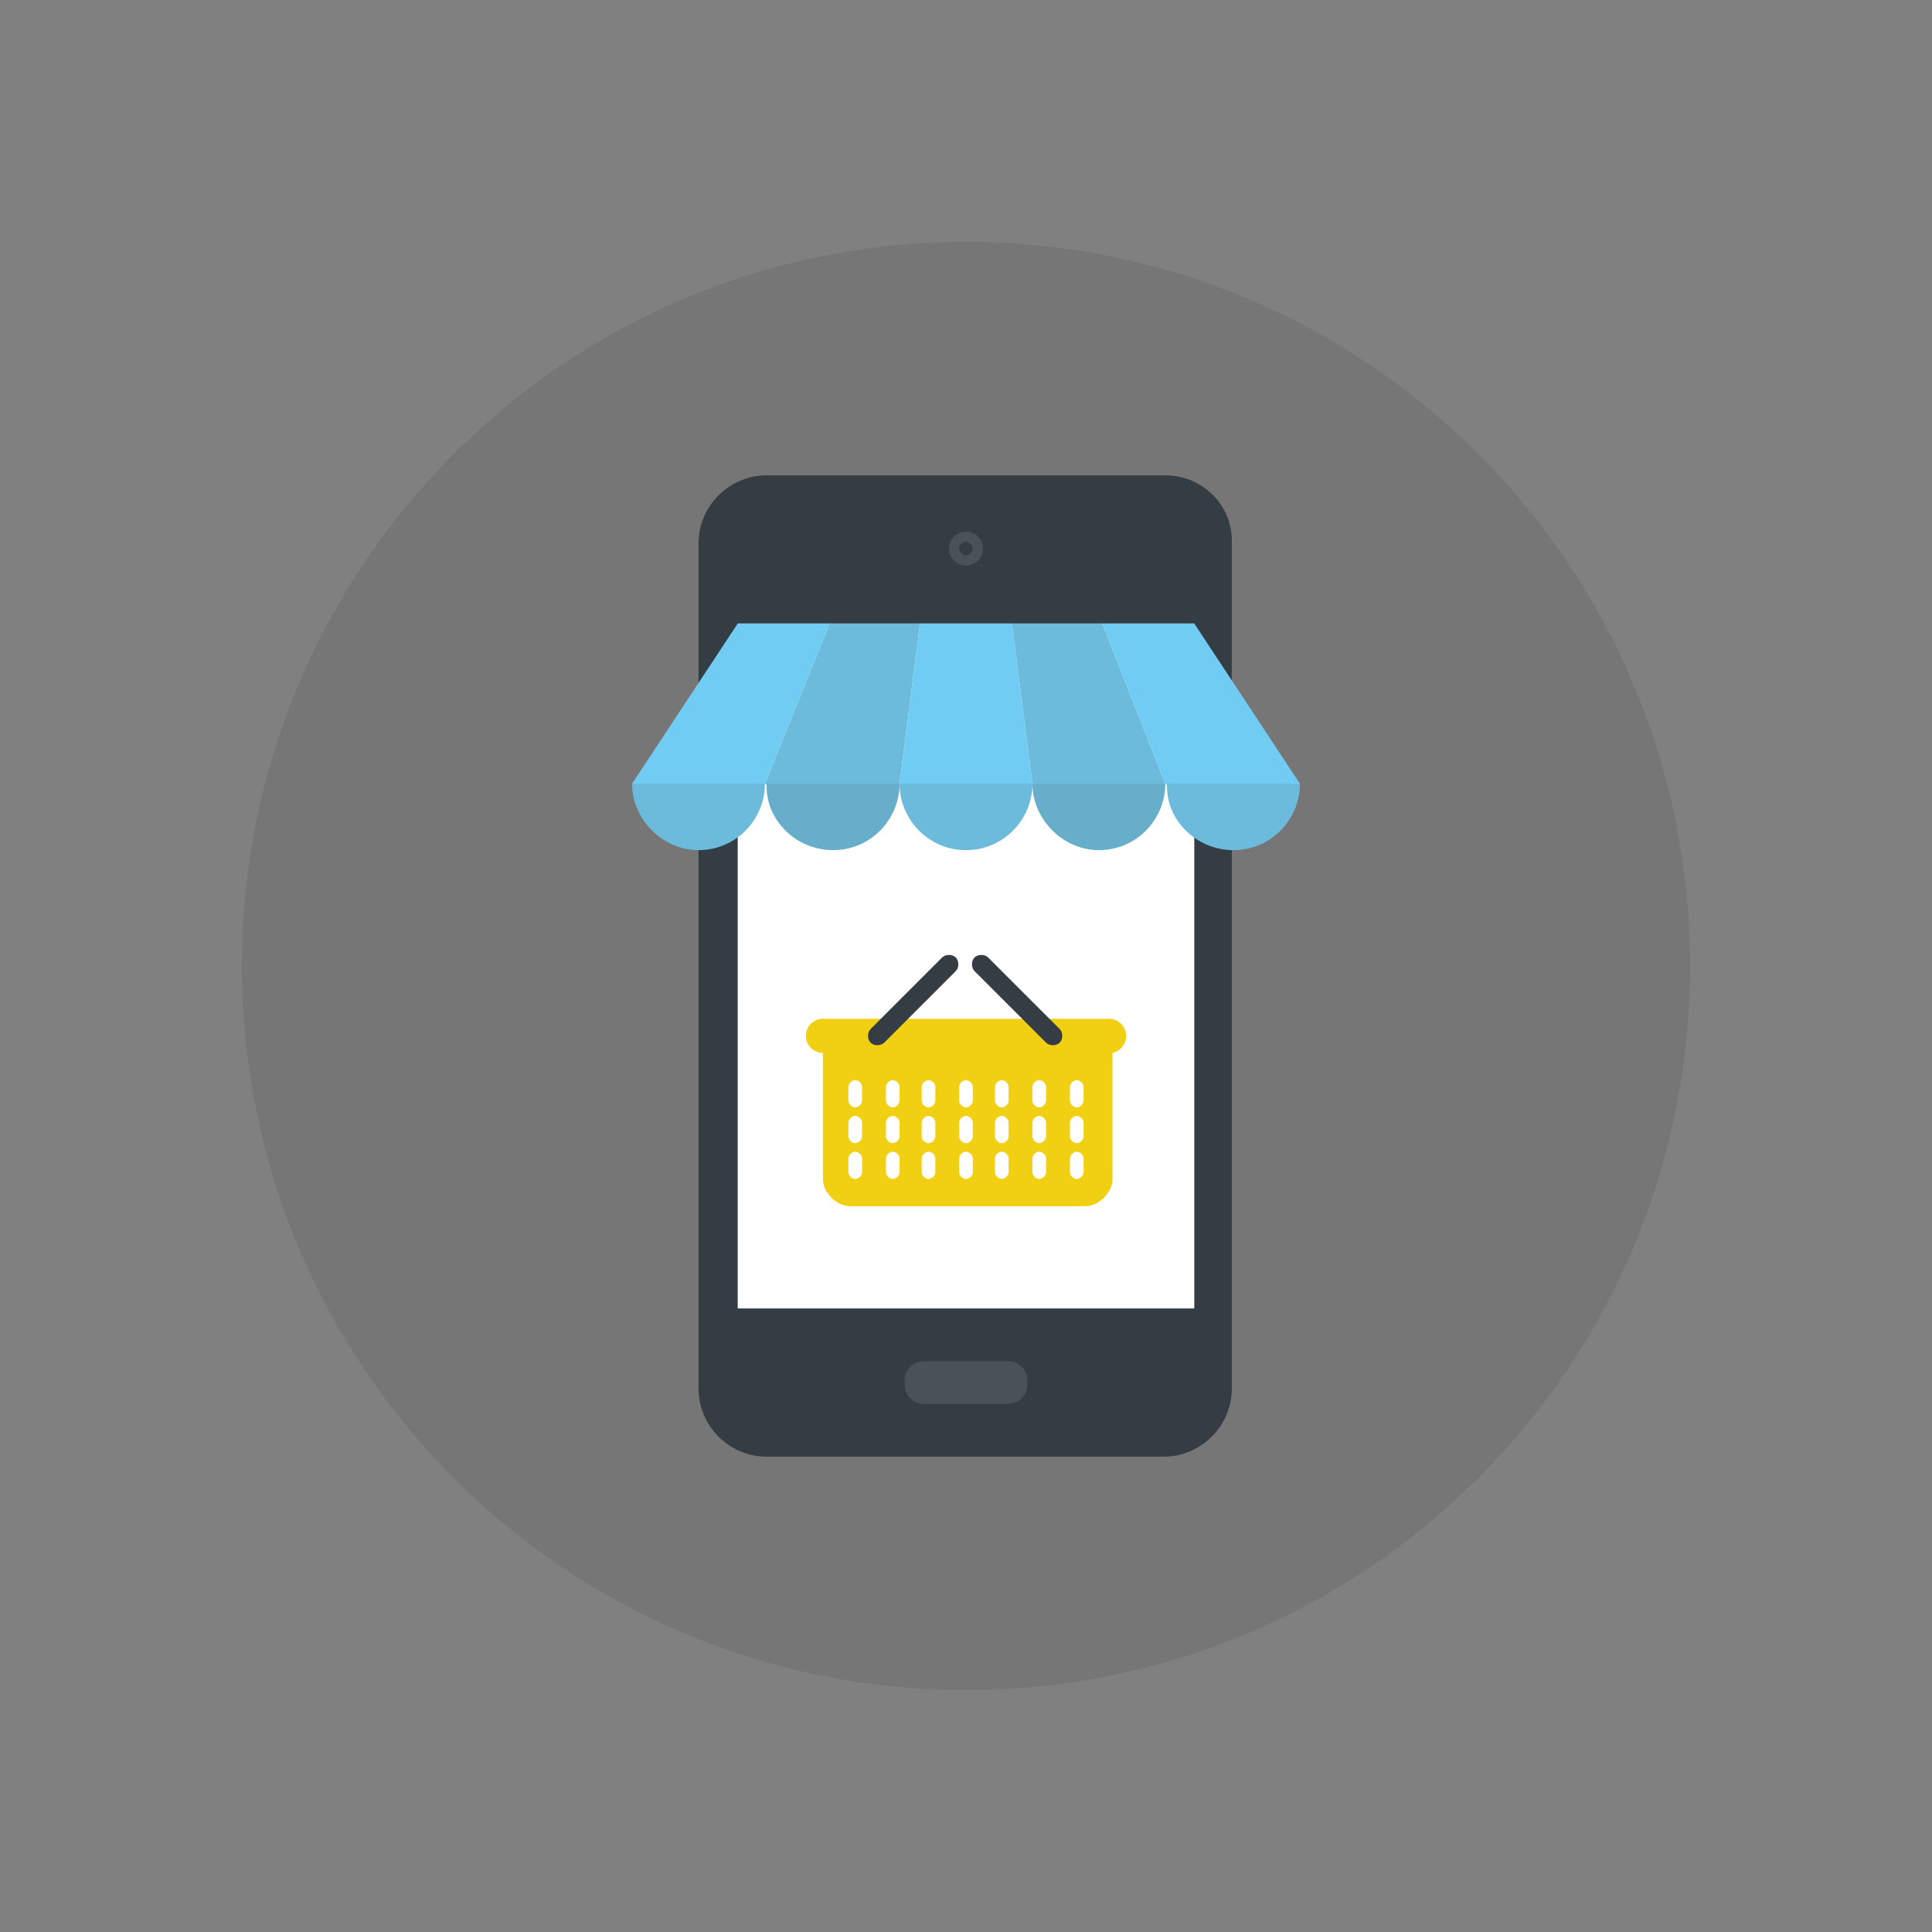 <?xml version="1.0" encoding="utf-8"?>
<!-- Generator: Adobe Illustrator 23.0.3, SVG Export Plug-In . SVG Version: 6.00 Build 0)  -->
<svg version="1.1" id="Calque_1" xmlns="http://www.w3.org/2000/svg" xmlns:xlink="http://www.w3.org/1999/xlink" x="0px" y="0px"
	 viewBox="0 0 113.4 113.4" style="enable-background:new 0 0 113.4 113.4;" xml:space="preserve">
<rect x="0" y="0" width="113.4" height="113.4" fill="#808080" stroke="none"/>
<style type="text/css">
	.st0{opacity:0.1;}
	.st1{fill:#211E1F;}
	.st2{fill:#343C44;}
	.st3{fill:#FFFFFF;}
	.st4{fill:#4A5158;}
	.st5{fill:#71CCF3;}
	.st6{fill:#6CBBDC;}
	.st7{fill:#67AECB;}
	.st8{fill:#F1D013;}
</style>
<g>
	<g class="st0">
		<path class="st1" d="M56.7,14.2c-23.5,0-42.5,19-42.5,42.5s19,42.5,42.5,42.5s42.5-19,42.5-42.5S80.2,14.2,56.7,14.2"/>
	</g>
	<g>
		<g>
			<path class="st2" d="M68.4,27.9H45c-2.2,0-4,1.8-4,4v49.6c0,2.2,1.8,4,4,4h23.3c2.2,0,4-1.8,4-4V31.9
				C72.4,29.7,70.6,27.9,68.4,27.9z"/>
			<rect x="43.3" y="36.6" class="st3" width="26.8" height="40.2"/>
			<path class="st4" d="M54.2,82.4c-0.6,0-1.1-0.5-1.1-1.1V81c0-0.6,0.5-1.1,1.1-1.1h5c0.6,0,1.1,0.5,1.1,1.1v0.3
				c0,0.6-0.5,1.1-1.1,1.1H54.2z"/>
			<circle class="st4" cx="56.7" cy="32.2" r="1"/>
			<path class="st2" d="M57.1,32.2c0,0.2-0.2,0.4-0.4,0.4s-0.4-0.2-0.4-0.4s0.2-0.4,0.4-0.4C56.9,31.8,57.1,32,57.1,32.2z"/>
		</g>
		<g>
			<g>
				<polygon class="st5" points="48.7,36.6 43.3,36.6 37.1,46 41.3,48.2 44.9,46 				"/>
				<polygon class="st6" points="54,36.6 48.7,36.6 44.9,46 48.9,48.7 52.8,46 				"/>
				<polygon class="st5" points="59.4,36.6 54,36.6 52.8,46 57.1,48.7 60.6,46 				"/>
				<polygon class="st6" points="64.7,36.6 59.4,36.6 60.6,46 64.3,48.7 68.4,46 				"/>
				<polygon class="st5" points="70.1,36.6 64.7,36.6 68.4,46 71.9,48.7 76.3,46 				"/>
			</g>
			<g>
				<path class="st7" d="M48.9,49.9c2.2,0,3.9-1.8,3.9-3.9H45C44.9,48.1,46.7,49.9,48.9,49.9z"/>
				<path class="st6" d="M41,49.9c2.2,0,3.9-1.8,3.9-3.9h-7.8C37.1,48.1,38.9,49.9,41,49.9z"/>
				<path class="st6" d="M56.7,49.9c2.2,0,3.9-1.8,3.9-3.9h-7.8C52.8,48.1,54.5,49.9,56.7,49.9z"/>
				<path class="st7" d="M64.5,49.9c2.2,0,3.9-1.8,3.9-3.9h-7.8C60.6,48.1,62.4,49.9,64.5,49.9z"/>
				<path class="st6" d="M72.4,49.9c2.2,0,3.9-1.8,3.9-3.9h-7.8C68.4,48.1,70.2,49.9,72.4,49.9z"/>
			</g>
		</g>
	</g>
	<g>
		<path class="st8" d="M48.3,61.1v8.1c0,0.4,0.2,0.8,0.5,1.1c0.3,0.3,0.7,0.5,1.1,0.5h13.8c0.4,0,0.8-0.2,1.1-0.5
			c0.3-0.3,0.5-0.7,0.5-1.1v-8.1H48.3z M50.6,68.8c0,0.2-0.2,0.4-0.4,0.4s-0.4-0.2-0.4-0.4V68c0-0.2,0.2-0.4,0.4-0.4
			s0.4,0.2,0.4,0.4V68.8z M50.6,66.7c0,0.2-0.2,0.4-0.4,0.4s-0.4-0.2-0.4-0.4v-0.8c0-0.2,0.2-0.4,0.4-0.4s0.4,0.2,0.4,0.4V66.7z
			 M50.6,64.6c0,0.2-0.2,0.4-0.4,0.4s-0.4-0.2-0.4-0.4v-0.8c0-0.2,0.2-0.4,0.4-0.4s0.4,0.2,0.4,0.4V64.6z M52.8,68.8
			c0,0.2-0.2,0.4-0.4,0.4S52,69,52,68.8V68c0-0.2,0.2-0.4,0.4-0.4s0.4,0.2,0.4,0.4V68.8z M52.8,66.7c0,0.2-0.2,0.4-0.4,0.4
			S52,66.9,52,66.7v-0.8c0-0.2,0.2-0.4,0.4-0.4s0.4,0.2,0.4,0.4V66.7z M52.8,64.6c0,0.2-0.2,0.4-0.4,0.4S52,64.8,52,64.6v-0.8
			c0-0.2,0.2-0.4,0.4-0.4s0.4,0.2,0.4,0.4V64.6z M54.9,68.8c0,0.2-0.2,0.4-0.4,0.4s-0.4-0.2-0.4-0.4V68c0-0.2,0.2-0.4,0.4-0.4
			s0.4,0.2,0.4,0.4V68.8z M54.9,66.7c0,0.2-0.2,0.4-0.4,0.4s-0.4-0.2-0.4-0.4v-0.8c0-0.2,0.2-0.4,0.4-0.4s0.4,0.2,0.4,0.4V66.7z
			 M54.9,64.6c0,0.2-0.2,0.4-0.4,0.4s-0.4-0.2-0.4-0.4v-0.8c0-0.2,0.2-0.4,0.4-0.4s0.4,0.2,0.4,0.4V64.6z M57.1,68.8
			c0,0.2-0.2,0.4-0.4,0.4s-0.4-0.2-0.4-0.4V68c0-0.2,0.2-0.4,0.4-0.4s0.4,0.2,0.4,0.4V68.8z M57.1,66.7c0,0.2-0.2,0.4-0.4,0.4
			s-0.4-0.2-0.4-0.4v-0.8c0-0.2,0.2-0.4,0.4-0.4s0.4,0.2,0.4,0.4V66.7z M57.1,64.6c0,0.2-0.2,0.4-0.4,0.4s-0.4-0.2-0.4-0.4v-0.8
			c0-0.2,0.2-0.4,0.4-0.4s0.4,0.2,0.4,0.4V64.6z M59.2,68.8c0,0.2-0.2,0.4-0.4,0.4s-0.4-0.2-0.4-0.4V68c0-0.2,0.2-0.4,0.4-0.4
			s0.4,0.2,0.4,0.4V68.8z M59.2,66.7c0,0.2-0.2,0.4-0.4,0.4s-0.4-0.2-0.4-0.4v-0.8c0-0.2,0.2-0.4,0.4-0.4s0.4,0.2,0.4,0.4V66.7z
			 M59.2,64.6c0,0.2-0.2,0.4-0.4,0.4s-0.4-0.2-0.4-0.4v-0.8c0-0.2,0.2-0.4,0.4-0.4s0.4,0.2,0.4,0.4V64.6z M61.4,68.8
			c0,0.2-0.2,0.4-0.4,0.4s-0.4-0.2-0.4-0.4V68c0-0.2,0.2-0.4,0.4-0.4s0.4,0.2,0.4,0.4V68.8z M61.4,66.7c0,0.2-0.2,0.4-0.4,0.4
			s-0.4-0.2-0.4-0.4v-0.8c0-0.2,0.2-0.4,0.4-0.4s0.4,0.2,0.4,0.4V66.7z M61.4,64.6c0,0.2-0.2,0.4-0.4,0.4s-0.4-0.2-0.4-0.4v-0.8
			c0-0.2,0.2-0.4,0.4-0.4s0.4,0.2,0.4,0.4V64.6z M63.6,68.8c0,0.2-0.2,0.4-0.4,0.4s-0.4-0.2-0.4-0.4V68c0-0.2,0.2-0.4,0.4-0.4
			s0.4,0.2,0.4,0.4V68.8z M63.6,66.7c0,0.2-0.2,0.4-0.4,0.4s-0.4-0.2-0.4-0.4v-0.8c0-0.2,0.2-0.4,0.4-0.4s0.4,0.2,0.4,0.4V66.7z
			 M63.6,64.6c0,0.2-0.2,0.4-0.4,0.4s-0.4-0.2-0.4-0.4v-0.8c0-0.2,0.2-0.4,0.4-0.4s0.4,0.2,0.4,0.4V64.6z"/>
		<path class="st8" d="M66.1,60.8c0-0.6-0.5-1-1-1H48.3c-0.6,0-1,0.5-1,1l0,0c0,0.6,0.5,1,1,1h16.9C65.7,61.8,66.1,61.3,66.1,60.8
			L66.1,60.8z"/>
		<g>
			<g>
				<path class="st2" d="M58,56.2c-0.2-0.2-0.6-0.2-0.8,0l0,0c-0.2,0.2-0.2,0.6,0,0.8l4.2,4.2c0.2,0.2,0.6,0.2,0.8,0l0,0
					c0.2-0.2,0.2-0.6,0-0.8L58,56.2z"/>
				<path class="st2" d="M55.3,56.2c0.2-0.2,0.6-0.2,0.8,0l0,0c0.2,0.2,0.2,0.6,0,0.8l-4.2,4.2c-0.2,0.2-0.6,0.2-0.8,0l0,0
					c-0.2-0.2-0.2-0.6,0-0.8L55.3,56.2z"/>
			</g>
		</g>
	</g>
</g>
</svg>

